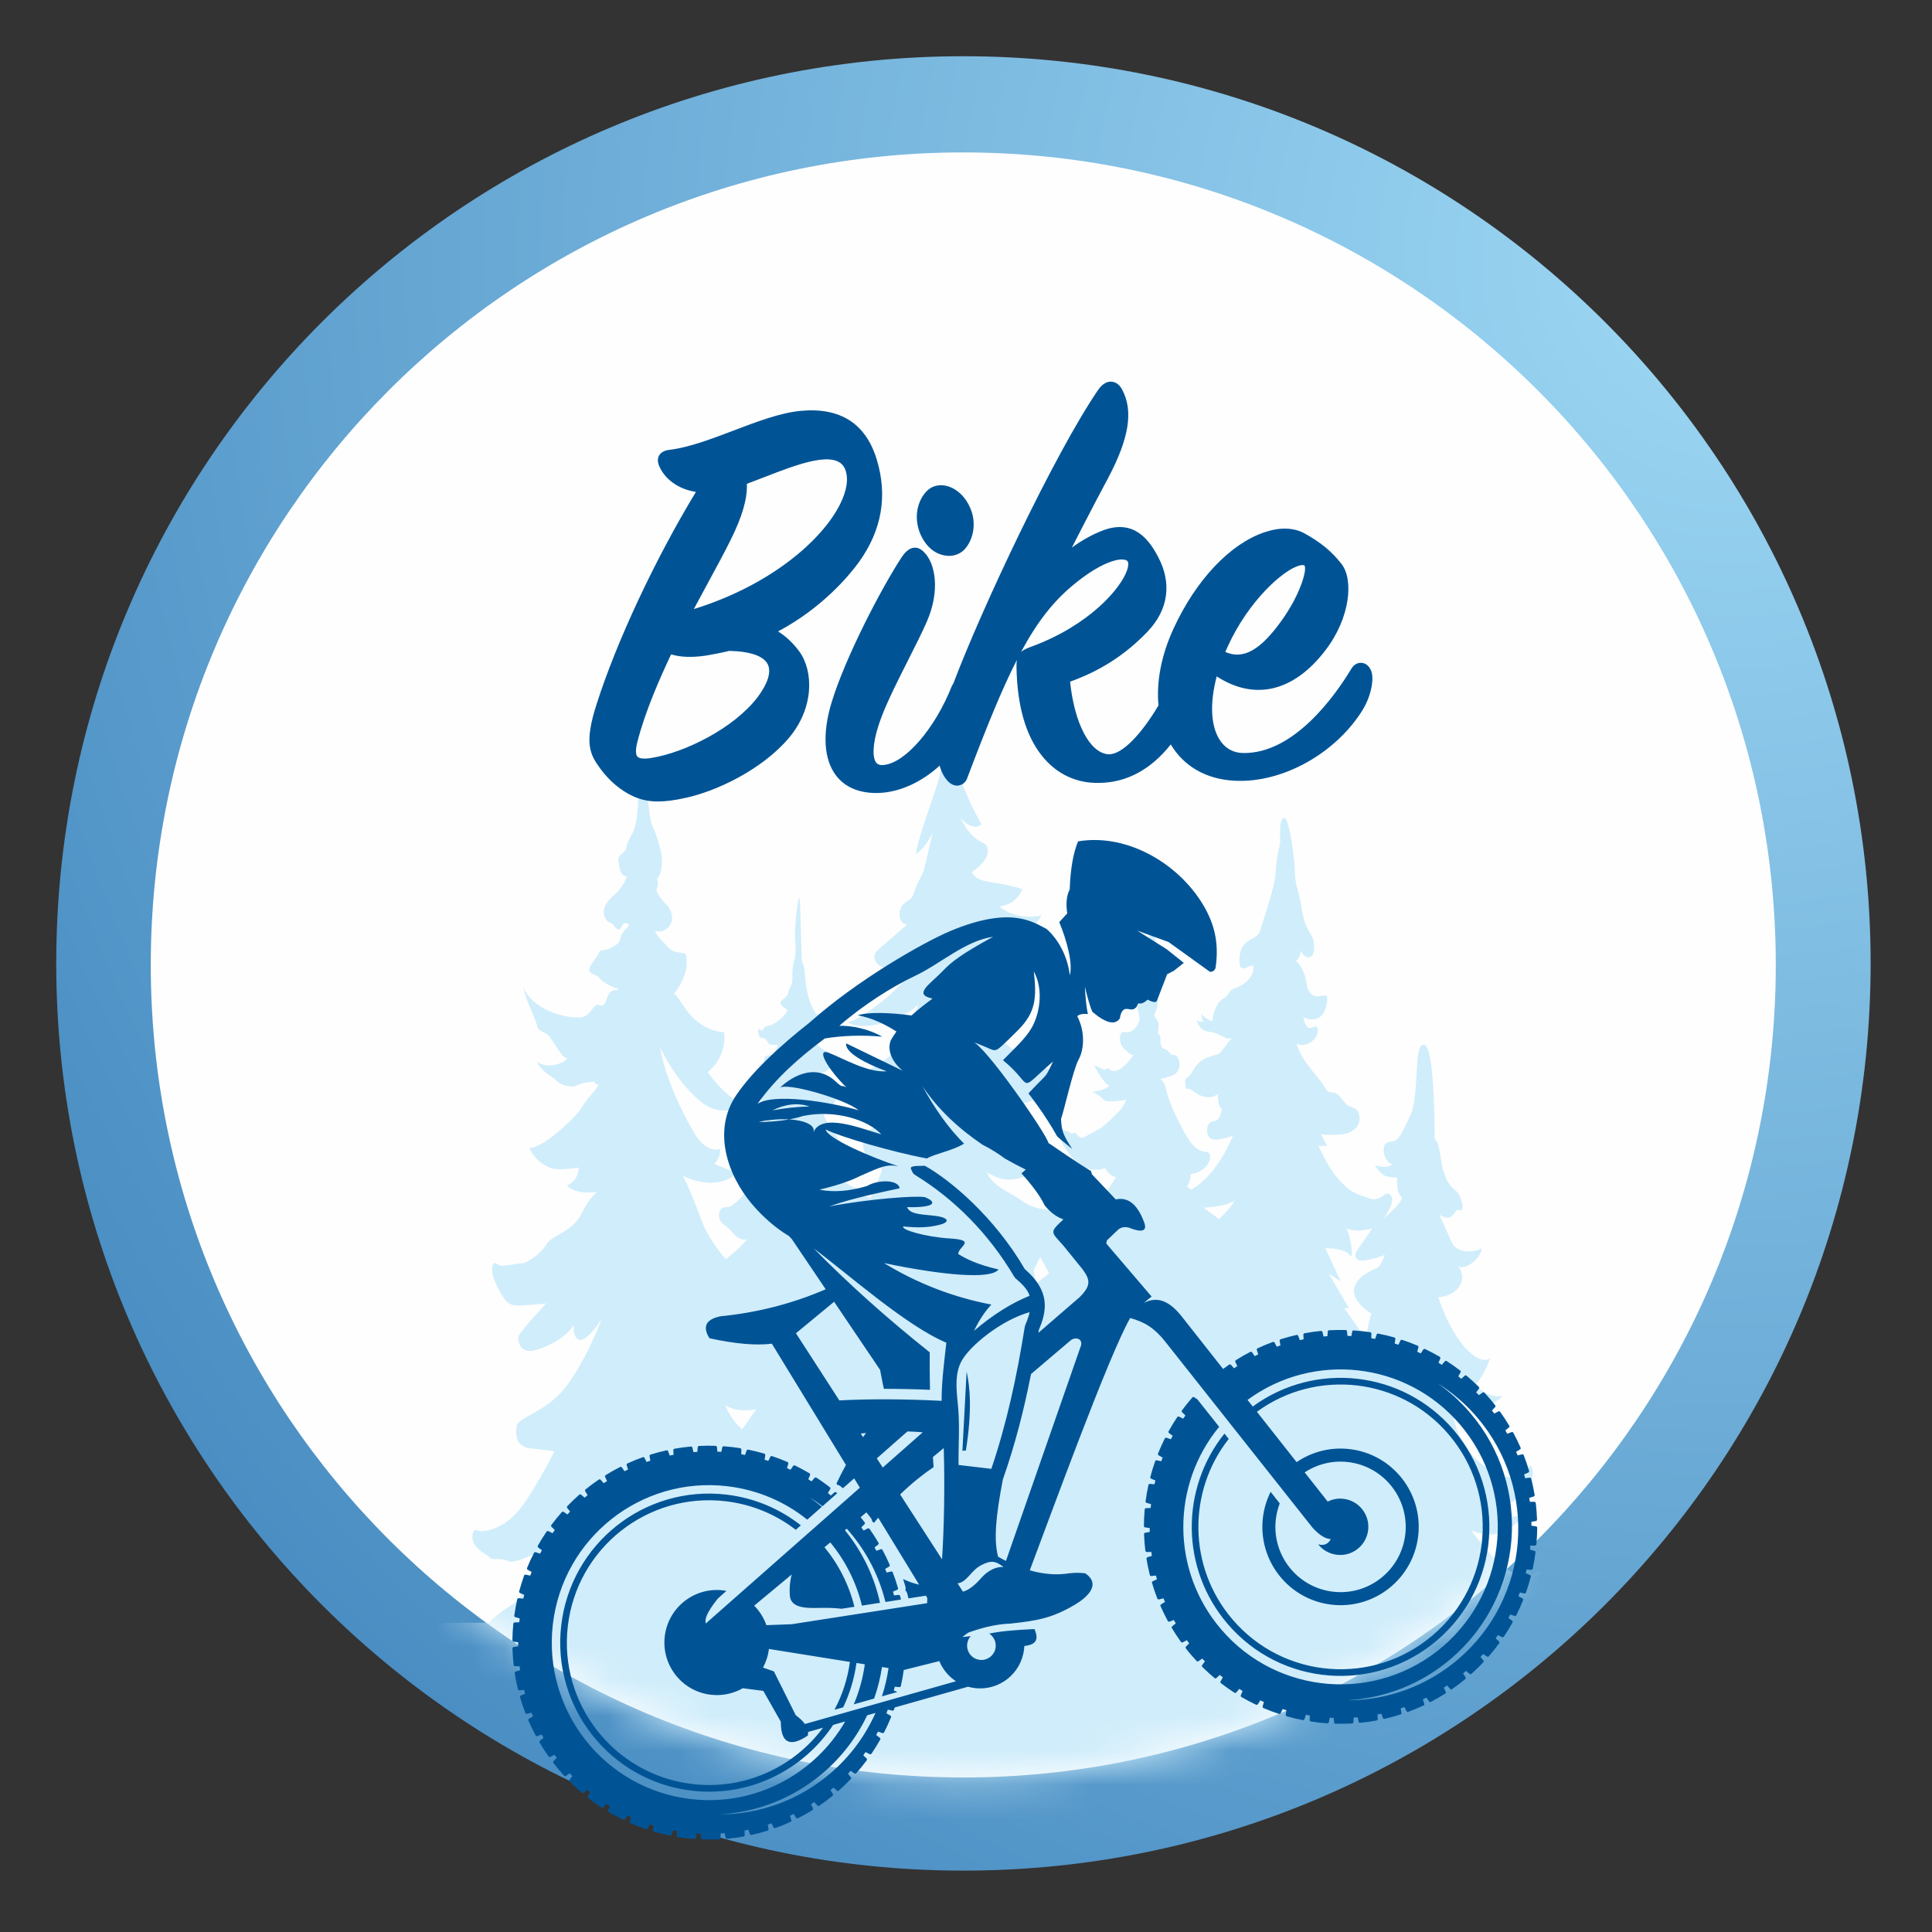 <svg xmlns="http://www.w3.org/2000/svg" xmlns:xlink="http://www.w3.org/1999/xlink" width="56" height="56" viewBox="0 0 56 56">
    <rect x="0" y="0" width="56" height="56" fill="#333333" stroke="none"/>
    <defs>
        <radialGradient id="4e6upcts5a" cx="91.666%" cy="10.902%" r="128.266%" fx="91.666%" fy="10.902%" gradientTransform="matrix(.783 -.622 .622 .783 .131 .594)">
            <stop offset="0%" stop-color="#9ED8F4"/>
            <stop offset="100%" stop-color="#397FB9"/>
        </radialGradient>
        <path id="pp1g2fjokb" d="M.23 23.738c0 13.007 10.544 23.552 23.551 23.552 13.007 0 23.552-10.545 23.552-23.552S36.788.187 23.78.187.231 10.731.231 23.738z"/>
    </defs>
    <g fill="none" fill-rule="evenodd">
        <g>
            <g>
                <g>
                    <g>
                        <path fill="url(#4e6upcts5a)" fill-rule="nonzero" d="M27.925 54.221c14.523 0 26.296-11.773 26.296-26.296 0-14.522-11.773-26.295-26.296-26.295C13.403 1.63 1.63 13.403 1.63 27.925c0 14.523 11.773 26.296 26.295 26.296" transform="translate(-80 -240) translate(0 200) translate(56 32) translate(24 8)"/>
                        <path fill="#FEFEFE" d="M27.92 51.521c13.008 0 23.552-10.544 23.552-23.551 0-13.007-10.544-23.552-23.552-23.552C14.913 4.418 4.37 14.963 4.37 27.97S14.913 51.52 27.92 51.52" transform="translate(-80 -240) translate(0 200) translate(56 32) translate(24 8)"/>
                        <g transform="translate(-80 -240) translate(0 200) translate(56 32) translate(24 8) translate(4.14 4.231)">
                            <mask id="2hru61uc5c" fill="#fff">
                                <use xlink:href="#pp1g2fjokb"/>
                            </mask>
                            <path fill="#D0EDFB" d="M23.423 16.443c.136 0 .034.493.13.695.098.202-.004.387.044.783.049.396.19.642.32.958.132.317.389.783.389.783s-.209.246-.611-.185c.465.896.771.59.795.932.025.343-.453.63-.453.63s.029.223.48.29c.452.065.655.118.975.21-.196.488-.67.501-.67.501s.437.423 1.231.264c-.386.634-.786.805-1.485.502.196.62-.378.646-.378.646s.233.237.858.396c.626.158.656-.462.656.264 0 .725-.764 1.16-1.383 1.108.757 1.23 2.176 1.616 2.176 1.616s-.542.916-.95.896c.076.449.451.818.451.818s-.404.462-1.226-.165c.407.363.804.488.975 1.042.244-.026.557.06.557.06s-.317.363-.579.363c-.262 0-.618.303-1.255-.1.13.39.677.58 1.004.819.328.237.645.27.914.263.269-.006.906-.587.924-.528.018.06-.043.205-.174.607.404-.079.637-.323 1.074-1.03-.172.017-.325-.26-.325-.26s-.203.119-.548.004c-.345-.114-.781-.73-.861-1.2.111.119.334.097.395.171.06.075.085-.004.148.014.063.017.114.21.294.105s.371-.184.495-.282c.124-.096.279-.241.451-.413.172-.171.249-.373.249-.373s-.592.102-.663-.004c-.07-.105-.324-.23-.324-.23s.352-.02.492-.175c-.204-.1-.444-.597-.444-.597s.178.083.278.122c.1.04.068-.096.2.016.133.112.406-.046.668-.438-.09.026-.162-.08-.276-.175-.115-.096-.151-.323-.095-.432.056-.109.127-.01.268-.056.14-.046.276-.25.276-.382s-.043-.152-.052-.278c-.01-.125.076-.263.063-.362-.012-.1.007-.303.062-.485.055-.181.177-.716.182-.966.005-.251.042-.498.136-.475.095.023.068.728.064.903-.003.175.057.254.051.456-.005.2.01.257.027.422.017.165-.038.158-.012.316.025.158-.088.303-.09.357-.002.052.004.065.086.17.082.106-.004.37.016.367.02-.004.077.072.075.204-.002.132.03.231.113.244.083.013.17.178.234.178.066 0 .113-.013.175.126.062.138.03.369-.138.448-.168.08-.386.125-.386.125s.106.067.153.258.113.5.542 1.292c.43.792.703.429.74.66.036.23-.197.494-.558.547.004.185-.102.363-.102.363l.113.086c.783-.429 1.211-1.563 1.211-1.563s-.318.114-.49.114-.252-.097-.257-.26c-.005-.162.08-.268.182-.276.101-.01.186-.045.247-.343-.126-.084-.119-.458-.119-.458s-.085.123-.31.106c-.226-.018-.39-.172-.466-.224-.017-.012-.034-.015-.051-.016l-.05.001c-.037-.003-.065-.027-.067-.166-.002-.25.058-.048.233-.382.175-.334.527-.413.675-.44.148-.026.257-.32.451-.48-.248.05-.347-.162-.66-.188-.313-.026-.37-.352-.37-.352s.03.084.198.053c-.049-.092-.068-.224-.068-.224s.114.153.33.215c.005-.167.102-.545.32-.66.218-.114.083-.21.36-.307.276-.097.509-.326.509-.58 0-.255-.437.342-.408-.273.03-.616.52-.501.602-.8.083-.3.447-1.32.456-1.742.01-.422.122-.712.126-.844.005-.131-.048-.66.112-.686.16-.026.315 1.275.315 1.6 0 .326.117.52.19.994.073.475.174.634.276.792.102.158.151.572-.024.642-.174.07-.272-.19-.272-.19s-.005.225-.148.304c.143.088.291.418.316.673.024.255.208.382.357.356.147-.026.22-.049.24.026.019.075-.032.48-.248.598-.216.119-.444-.017-.444-.017s.041.285.168.307c.126.022.235-.15.252.07.017.22-.306.533-.619.392.153.523.702 1.029.816 1.253.113.224.213.101.366.207.153.105.2.288.345.347.146.06.252.053.295.29.044.238-.127.442-.396.508-.27.066-.715.02-.715.02l.178.337-.253-.007s.26.593.53.907c.269.313.411.434.717.54.306.105.343.129.504.073.16-.056.244-.24.361-.053.119.188-.217.627-.217.627s.505-.386.527-.604c-.185-.128-.138-.573-.138-.573s-.24.016-.382-.063c-.142-.08-.264-.287-.264-.287s.358.112.495-.026c-.259-.093-.35-.633-.073-.653.277-.02.316-.165.6-.759.284-.593.08-2.117.404-2.057.28.05.303 2.057.304 2.603v.136s.107-.01.177.54c.07.55.255.81.388.91.133.102.17.194.226.374.056.181-.003.277-.087.23-.085-.049-.093.091-.221.188-.13.097-.343-.053-.343-.053l.365.818c.106.238.534.326.853.158.035.15-.334.616-.664.537.262.334.024.827-.587.88.538 1.582 1.279 1.978 1.5 1.76-.116.41-.408.765-.408.765s.26.396.765.337c-.204.25-.786.48-1.248.092-.015.25-.19.343-.19.343s.044 1.108 1.121 1.728c1.078.62 1.114-.515 1.194 0 .08.514-.903 1.134-.903 1.134s.16.356.663.106c-.233.303-.626.844-1.534.496 1.67 2.322 1.961.74 2 1.32.025.382-.472.986-.813 1.353l5.066-.001v8.29H5.009v-8.29h5.012c.278-.287.701-.53.824-.623.167-.127.21-.65.578-1.055-.087-.159-.026-.349-.026-.349s-.622.341-.806.238c-.183-.103-.468-.016-.53-.095-.06-.08-.196-.111-.389-.31-.192-.198-.131-.555.026-.483.158.071.666-.016 1.108-.476.442-.46 1.125-1.816 1.125-1.816s-.294-.04-.705-.088c-.412-.047-.433-.404-.39-.642.044-.238.648-.357 1.195-.88.547-.524 1.127-1.807 1.265-2.23-.269.459-.528.62-.617.614-.088-.007-.21-.096-.187-.44-.226.398-.91.713-1.231.755-.321.041-.4-.286-.377-.41.022-.126.807-.965.807-.965s-.571.06-.817.06-.365-.072-.618-.583c-.252-.512-.085-.731.014-.619.098.113.544-.018.702-.018.158 0 .591-.297.732-.559.142-.262.756-.35 1.015-.886.26-.535.463-.63.463-.63s-.614.113-.887-.185c.348-.148.338-.518.338-.518s-.446.078-.715.036c-.27-.041-.62-.333-.713-.613.322.066 1.346-.862 1.514-1.16.167-.297.456-.53.492-.678-.088.036-.128-.071-.128-.071s-.328.006-.496.101c-.167.095-.508-.018-.6-.137-.092-.119-.434-.226-.562-.559.272.25.808.06.887-.095-.112.06-.358-.38-.496-.583-.138-.202-.345-.143-.394-.369-.05-.226-.26-.565-.407-1.118.315.761 1.439.953 1.717.886.278-.067.317-.404.501-.349.184.056.17-.111.265-.305.094-.194.28-.111.28-.131 0-.02 0-.052-.061-.056-.062-.004-.42-.186-.48-.293-.059-.107-.306-.103-.3-.238.007-.135.252-.384.283-.492.03-.107.19-.06.302-.123.111-.063.289-.107.317-.293.029-.186.248-.345.246-.389-.003-.043-.055-.055-.128-.055-.072 0-.074.198-.173.182-.098-.016-.109-.147-.238-.194-.13-.048-.195-.21-.186-.333.008-.123.103-.318.324-.492.22-.175.35-.516.35-.516s-.107-.004-.153-.083c-.046-.08-.097-.266-.094-.416.002-.151.21-.195.223-.325.013-.131.11-.282.195-.457.085-.174.131-.484.144-.757.013-.273.033-.575.101-.79.067-.213.004-.606.067-.614.064-.008.108 1.654.243 1.947.137.294.27.762.287.956.018.194-.035.52-.142.607.033.087.03.19-.02.333.132.36.405.4.451.741.046.342-.295.512-.49.433.094.214.136.198.355.452.218.254.511.135.541.248.138.57-.348 1.124-.348 1.124.02.005.086.047.316.405.275.428.741.702 1.135.707.099.738-.47 1.16-.47 1.16s.381.578.976.94c-.328.301-.847.16-1.09-.017-.243-.18-.775-.649-1.27-1.642.154.868.61 1.838.991 2.48.38.643.748.46.748.46s.031.242-.16.432c.075.064.583.207.583.284 0 .078-.15.169-.39.232-.24.063-.613.071-1.112-.166.127.221.342.753.56 1.332.22.579.688 1.087.688 1.087s.47-.361.602-.571c-.293.051-.434-.298-.642-.417-.207-.12-.177-.38-.107-.46.07-.08.201-.052.263-.071.061-.02.54-.393.582-.698-.236-.147-.044-.544-.044-.544s-.352-.02-.501-.225c-.149-.207-.04-.385.033-.397.072-.012.225.02.304-.096.079-.114.365-.083.503-.269.138-.187.37-.456.37-.456l-.007.007-.022.02c-.03.024-.082.055-.16.067l-.086.005c-.19-.008-.239-.187-.224-.262.016-.075.23-.11.23-.11s-.006-.132-.212-.239c-.206-.107-.241-.25-.195-.349.046-.099.302-.083.475-.11.173-.029.4-.401.4-.401s-.109.075-.24.067c-.132-.008-.234-.182-.212-.301.021-.12.16-.087.24-.127.081-.04.167-.286.167-.286s-.11.024-.215.004-.11-.206-.24-.194c-.132.012-.128-.226-.117-.258.011-.032.029.032.097.04.017.002.025-.005.032-.015l.022-.044c.02-.033.058-.072.167-.088.217-.032.558-.4.514-.448-.044-.048-.188-.103-.193-.194-.004-.092.21-.179.228-.306.017-.127.118-.222.116-.392-.002-.17-.002-.353.059-.563.061-.21.026-.44.018-.698-.01-.258.08-1.091.122-1.095.008 0 .015.059.02.157l.012.243c.019.515.03 1.358.051 1.456.125.234.04.555.204 1.078.164.524.4.591.398.707-.002.115-.28.19-.46.073.247.797.736.708.779.88.042.173-.18.59-.542.464.292.524.528.375.604.59.075.213-.187.582-.417.457.098.38.273.547.45.833.177.286.492.28.538.5.046.22-.21.5-.499.488.138.38.4.434.522.494.03.014.066.042.103.075l.114.102c.076.066.148.117.19.084.064-.049.14-.252.217-.472l.077-.22s.146-.29-.175-.356c-.32-.065-.393-.488-.298-.752.094-.263.444-.118.611-.593-1.128-.013-1.106-.897-1.026-1.082.08-.184.327-.052.691-.303.364-.25.823-.37 1.291-1.829-.342.44-1.643.848-2.045.532.495-.101 1.718-1.174 1.764-1.407.046-.233.128-.413.128-.413s-.13.14-.376.246c-.245.105-.45.004-.584-.062-.134-.066-.236-.281-.088-.43.148-.15.59-.506.869-.766-.18-.022-.22-.189-.216-.303.005-.114.027-.225.16-.33.133-.105.202-.08.277-.343.075-.264.206-.374.279-.65.072-.277.245-1.051.245-1.051s-.184.448-.49.633c.184-.941.733-2.12.728-2.515-.005-.396.067-.58.155-.959.087-.378 0-.607.136-.607zM16.88 36.495c.204.5.493.702.493.702l.407-.583s-.539.13-.9-.119zm18.756-5.123s-.424.15-.752 0c.113.166.245.975.087.769-.158-.207-.696-.19-.696-.19l.442.951-.341-.214.586 1h-.136l.63.896s.054-.468.154-.738c0 0-.604-.365-.494-.754.109-.388.6-.523.687-.587.087-.063.197-.364.197-.364s-.07.047-.469.143c-.398.095-.46-.096-.302-.318.158-.222.407-.594.407-.594zm-9.623.828l-.197.393.08.38.373-.297-.256-.476zm5.634-1.641c-.21.19-.906.214-.906.214l.452.332s.342-.309.454-.546z" mask="url(#2hru61uc5c)"/>
                        </g>
                        <path fill="#005496" d="M23.462 32.071c-.364.01-.723.048-1.074.114.38-.188.739-.226 1.074-.114zm-1.478.449c.893-.19 1.71-.015 1.59.306.245-.591 1.393-.11 1.971.053-.37-.408-1.336-.73-2.275-.53-.57.187-1.286.17-1.286.17zm1.922-2.419c.49-.083 1.08-.106 1.664-.052-.387-.225-.888-.327-1.242-.315.676-.591 1.52-1.131 2.199-1.45.726-.343 1.453-1.017 2.256-1.13-.914.5-1.203.724-1.446.98-.375.394-.891.69-.307.81-.209.155-.42.317-.61.49-.607-.086-1.276-.104-1.558-.004.418.071.82.275 1.122.47-.063.085-.12.173-.168.265-.101.27.026.601.347.87l-1.637-.793c-.04.266.571.589 1.176.81-.571.04-1.236-.368-1.691-.539-.37-.14-.009.49.523 1.004-.17-.093-.076.05-.308-.167-.652-.608-1.401-.042-1.625.187.165-.181 1.887.315 2.285.643-.857-.244-2.463-.5-2.93-.185.55-.764 1.205-1.336 1.95-1.894zm1.231 19.617l.24-.068c-.29.653-.726 1.253-1.305 1.749-.92.787-2.068 1.194-3.229 1.193 1.09-.057 2.154-.467 3.017-1.206.555-.476.982-1.047 1.277-1.668zm-3.021-1.382l.316.11.632 1.268c.117.087.206.173.266.257l4.38-1.239c-.216-.14-.385-.345-.484-.584l-1.03.258c-.022.156-.05.31-.084.463-.005.02-.023.034-.045.033l-.132-.012-.027.11.104.043-.45.127c.088-.267.152-.542.193-.82l-.19-.03c-.047.31-.123.616-.228.914l-.59.167c.154-.363.263-.752.32-1.16l-.242-.039c-.063.458-.196.89-.385 1.286l-.253.07c.225-.42.38-.887.448-1.386l-2.347-.376c-.024.195-.084.377-.172.54zm16.927.948c1.09-.057 2.154-.468 3.016-1.206 2.117-1.814 2.366-5.003.556-7.123-.283-.33-.602-.619-.95-.863.428.267.817.6 1.152.993 1.781 2.085 1.536 5.222-.546 7.005-.919.787-2.068 1.194-3.228 1.194zm-9.158-9.457l1.156-.982c.12-.093.336-.058.296.145l-2.179 6.254c-.079-.04-.16-.083-.241-.13l.011-.002c-.128-.488-.062-1.174.14-2.228.357-1.014.614-2.028.817-3.057zm1.413-2.232l-1.2 1.038.013-.084c.24-.564.332-1.126-.407-1.764-.884-1.517-2.16-2.583-2.896-2.994-.259.008-.487-.012-.383.131l.036.082.067.056c1.13.695 2.121 1.682 2.874 2.952l.024.033.031.027c.14.12.33.295.386.487-.532.215-1.069.554-1.61 1.015.146-.304.313-.558.502-.76-1.107-.212-2.144-.613-3.113-1.203 1.714.357 3.107.48 3.32.185-.627-.144-.953-.314-1.168-.449.005-.22.552-.4-.238-.449-.717-.043-1.441-.26-1.35-.349.37.037.708.046 1.075-.055.294-.081.229-.217-.224-.26-.423-.04-.666-.055-.746-.244.839.019.875-.15.515-.29-.254-.05-1.631.052-2.77.269.64-.23 1.54-.42 2.04-.525-.03-.251-.612-.263-.947-.066-.51.152-.97.187-1.378.105.505-.12.898-.252 1.179-.396.576-.251.771-.358 1.12-.278-.834-.275-2.088-.823-2.117-1.071.407.21 1.95.659 2.933.841.224-.136.752-.225 1.078-.43-.462-.459-.849-1.014-1.208-1.668.453.677 1.052 1.23 1.736 1.695.25.125.483.276.66.409.195.11.396.216.6.317-.044.036-.087.074-.125.11.26.28.55.656.673.927.194.233.354.334.543.407-.412.384-.361.354-.01.748l.557.686c.218.298.278.465-.072.815zm-6.374 5.527l-.166-.27-.326.286-.052-.045c-.034-.029-.073-.047-.114-.056-.006-.013-.012-.026-.02-.038.087-.184.179-.363.274-.537l-2.147-3.514c-.465.057-1.068.004-1.809-.158-.209-.335-.105-.547.313-.636 1.074-.106 2.092-.367 3.056-.784l-.98-1.452-.084-.09c-.386-.232-.758-.554-1.076-.931-.725-.861-1.136-2.138-.458-3.145.457-.678 1.249-1.42 2.139-2.119 1.371-1.225 3.295-2.322 4.084-2.652 1.788-.746 2.422-.225 2.777-.055.391.346.623.87.672 1.344.099-.328-.085-1.016-.304-1.542l.232-.253c-.044-.287-.02-.518.071-.694.022-.602.104-1.067.243-1.394 1.471-.246 3.008.705 3.691 1.957.303.555.386 1.088.292 1.719-.034.076-.089.111-.163.104l-1.201-.864-.902-.327.857.542.491.392-.292.23-.192.099-.288.748c-.017.082-.11.077-.279-.013-.093.093-.184.13-.272.108-.032.108-.093.167-.181.18l-.158-.02c-.102.003-.167.096-.193.279-.142.202-.408.137-.798-.195-.06-.136-.131-.378-.215-.726.017.338.046.602.087.792-.155-.013-.257.009-.307.064.25.488.18 1.002.041 1.25-.157.276-.43 1.513-.512 1.723.012.354.072.487.325.875-.203-.162-.366-.298-.438-.367-.372-.668-.832-1.244-.832-1.244.633-.675.446-.386.715-.926-1.085.939-.513.728-1.453-.036.45-.46.73-.702.895-1.063.2-.439.251-1.052 0-1.507.081.752.066 1.176-.463 1.703-.465.465-.576.559-.637.57-.117.023-.1-.021-.673-.236.335.07 2.152 2.684 2.194 2.93.207.138.756.524 1.234.816.01.028.02.06.027.092l.692.73c.35-.076.62.134.81.63.111.265-.005.338-.345.22-.146-.067-.274-.062-.382.014l-.338.321-.02.093 1.315 1.538c-.08.061-.155.123-.223.182.308-.155.66-.148 1.081.376l1.214 1.54c.057-.043.114-.085.172-.125.018-.012.041-.01.056.006l.088.099.095-.063-.056-.12c-.008-.02-.001-.042.017-.053.134-.086.272-.165.414-.238.019-.01.042-.004.054.013l.076.109c.033-.017.067-.034.102-.05l-.04-.127c-.006-.02.003-.041.022-.05.144-.068.292-.129.441-.184.02-.007.042.001.052.02l.061.117.108-.037-.023-.13c-.005-.021.008-.041.028-.048.152-.048.306-.09.46-.125.021-.005.042.006.05.026l.046.124.11-.023-.006-.132c-.001-.022.013-.04.034-.044.157-.029.315-.052.473-.067.021-.002.04.011.046.032l.03.129.113-.01.01-.131c0-.021.018-.038.039-.04.159-.008.318-.01.478-.007.02.001.038.017.04.038l.015.132c.037 0 .075.003.112.005l.026-.13c.005-.02.024-.035.044-.033.16.01.318.028.476.052.02.003.036.02.035.042l-.003.133.112.019.043-.126c.006-.02.026-.032.047-.027.157.03.312.067.465.11.02.006.033.026.03.047l-.019.131.109.033.057-.12c.01-.018.03-.027.051-.02.151.049.3.105.447.168.02.008.03.03.024.05l-.035.127c.034.015.069.03.103.047l.073-.111c.01-.018.034-.024.053-.015.143.068.284.142.422.223.018.011.026.033.018.053l-.052.122.097.06.086-.102c.013-.016.037-.02.054-.008.134.086.265.178.391.275.017.013.021.036.01.055l-.065.114c.03.024.06.047.088.071l.098-.09c.016-.013.039-.014.055 0 .123.102.24.21.353.322.016.015.017.038.005.055l-.08.105.079.082.107-.076c.017-.013.04-.01.055.005.054.058.107.118.16.179.051.06.102.122.15.185.014.017.013.04-.003.055l-.092.095.069.09.116-.062c.019-.01.042-.005.054.012.093.13.18.263.263.4.01.018.007.041-.01.054l-.103.083.056.098.124-.047c.02-.008.042 0 .052.019.076.14.146.284.21.43.009.019.002.041-.016.052l-.113.069.044.105.128-.032c.02-.005.041.006.048.026.059.149.11.3.155.453.007.02-.003.041-.023.05l-.12.054.03.11.131-.016c.021-.002.04.012.046.032.038.155.07.31.097.468.003.021-.01.041-.03.047l-.126.039.016.112.132.002c.02 0 .039.016.041.037.019.158.031.317.037.477.001.021-.014.04-.034.043l-.131.022.002.114.13.018c.022.002.038.02.038.041-.001.16-.01.32-.024.478-.001.022-.018.038-.04.039l-.131.006-.012.112.127.035c.02.005.034.025.03.045-.02.159-.047.316-.08.472-.005.02-.024.035-.045.033l-.132-.01-.026.11.122.05c.02.008.03.028.025.05-.04.153-.087.306-.14.457-.007.02-.027.031-.048.027l-.13-.027c-.012.035-.025.07-.04.106l.116.065c.018.01.026.033.018.052-.06.148-.124.294-.196.436-.01.02-.03.028-.05.021l-.126-.043-.053.1.106.08c.017.012.022.035.012.054-.077.14-.16.275-.25.408-.011.017-.034.023-.053.014l-.119-.059c-.02.032-.043.063-.065.093l.096.092c.015.015.017.038.004.055-.094.129-.194.253-.298.374-.014.015-.038.019-.055.007l-.11-.073-.077.084.083.103c.014.016.013.04-.002.055-.11.116-.225.227-.344.333-.015.014-.038.014-.055 0l-.1-.086-.043.037-.043.037.07.112c.01.018.007.041-.01.055-.123.1-.25.197-.38.288-.019.012-.042.01-.056-.006l-.088-.099-.095.062.055.121c.009.02.002.042-.016.053-.135.085-.273.165-.415.238-.018.01-.041.004-.053-.013l-.076-.109-.102.05.04.126c.006.021-.003.042-.022.051-.145.068-.292.13-.442.184-.02.007-.042-.001-.051-.02l-.062-.118-.107.037.023.13c.004.022-.008.042-.029.048-.151.049-.305.09-.46.126-.02.005-.042-.006-.049-.026l-.046-.124-.111.023.007.133c0 .02-.014.04-.035.043-.156.029-.314.051-.473.067-.021.002-.04-.012-.045-.032l-.03-.129-.113.01-.01.13c-.001.022-.018.039-.04.04-.158.008-.318.012-.477.008-.021-.001-.038-.017-.04-.038l-.015-.132c-.037 0-.075-.003-.112-.005l-.027.13c-.004.02-.023.035-.044.033-.16-.01-.318-.028-.475-.052-.02-.003-.036-.02-.036-.042l.003-.133c-.037-.006-.075-.012-.111-.02l-.043.127c-.006.02-.027.031-.047.027-.157-.03-.312-.067-.466-.11-.02-.007-.032-.026-.03-.047l.02-.131-.11-.033-.056.12c-.01.018-.031.027-.051.02-.152-.049-.3-.106-.448-.168-.019-.008-.03-.03-.024-.05l.036-.127-.104-.047-.072.111c-.011.018-.034.024-.053.015-.144-.068-.285-.143-.422-.223-.019-.011-.026-.033-.018-.053l.051-.122-.097-.06-.085.102c-.014.016-.037.02-.055.008-.134-.086-.264-.178-.39-.275-.018-.013-.022-.036-.011-.054l.066-.115-.089-.071-.097.089c-.016.014-.04.015-.056.001-.122-.102-.24-.21-.353-.322-.015-.015-.017-.038-.004-.055l.08-.106-.079-.081-.108.076c-.017.013-.04.01-.054-.005-.055-.059-.108-.118-.16-.179-.052-.06-.102-.122-.151-.185-.013-.017-.012-.04.003-.055l.092-.095-.068-.09-.116.062c-.02.01-.042.005-.054-.012-.093-.13-.181-.263-.263-.4-.011-.018-.007-.041.01-.054l.103-.083c-.02-.032-.038-.065-.057-.098l-.123.047c-.02.007-.042 0-.052-.02-.076-.14-.146-.282-.21-.429-.01-.02-.002-.041.016-.052l.113-.07-.044-.104-.128.031c-.02.005-.041-.005-.05-.025-.057-.149-.11-.3-.154-.453-.006-.02.003-.041.023-.05l.12-.054-.03-.11-.13.015c-.021.003-.04-.01-.046-.031-.039-.155-.071-.311-.097-.469-.003-.02.009-.04.03-.046l.126-.04-.016-.112h-.132c-.021-.001-.039-.017-.041-.038-.02-.158-.032-.318-.038-.477 0-.021.014-.04.035-.043l.13-.022-.001-.114-.131-.018c-.022-.003-.037-.02-.037-.042 0-.16.01-.319.023-.478.002-.02.019-.037.04-.038l.132-.006.012-.112-.128-.035c-.02-.005-.033-.025-.03-.046.02-.158.048-.315.082-.471.004-.02.023-.035.044-.033l.131.01.027-.11-.122-.05c-.02-.008-.03-.029-.025-.05.04-.154.087-.307.14-.457.006-.02.027-.031.047-.027l.13.027.04-.106-.115-.065c-.02-.01-.026-.033-.019-.052.06-.148.125-.294.196-.437.01-.019.031-.028.052-.02l.124.043.053-.1-.106-.08c-.016-.012-.021-.035-.011-.054.077-.14.16-.276.249-.408.012-.017.035-.023.054-.014l.118.058.065-.092-.095-.093c-.015-.014-.017-.037-.005-.054.095-.13.195-.254.3-.374.013-.016.036-.019.054-.007l.094.062.63.795c-1.383 1.678-1.405 4.157.055 5.867 1.636 1.916 4.513 2.14 6.426.503 1.913-1.639 2.138-4.52.501-6.436-1.56-1.83-4.254-2.116-6.159-.714l.151.192c1.803-1.322 4.347-1.048 5.823.68 1.548 1.814 1.336 4.54-.475 6.092-1.81 1.55-4.533 1.337-6.081-.476-1.37-1.605-1.361-3.925-.087-5.512l.02.024.103.131c-1.19 1.516-1.19 3.71.11 5.232 1.48 1.732 4.08 1.935 5.81.454 1.73-1.482 1.933-4.087.453-5.819-1.408-1.65-3.835-1.912-5.556-.654l1.151 1.46c.435-.297.975-.444 1.538-.378 1.243.146 2.132 1.274 1.986 2.52-.146 1.244-1.272 2.135-2.514 1.989-1.244-.147-2.133-1.275-1.987-2.52.031-.268.11-.52.224-.75l.264.335c-.055.144-.094.299-.113.46-.121 1.037.62 1.977 1.656 2.099 1.036.122 1.974-.62 2.096-1.658.121-1.037-.62-1.977-1.656-2.099-.46-.054-.9.062-1.26.299l.667.846c.137-.068.295-.1.458-.08.447.052.767.459.715.906-.053.448-.458.769-.905.716-.223-.026-.415-.14-.544-.304.177.056.301-.022.365-.151-.136-.003-.314-.094-.529-.331l-4.272-5.396c-.293-.371-.579-.564-1.013-.68-.618 1.072-2.334 5.789-2.91 7.313.442.126.822.137 1.133.087.209-.025.365-.015.475 0 .483.33.031.714-.304.911-.648.382-1.067.461-1.878.547-.355.013-.722.094-1.098.222l-.108.038c-.06.04-.118.083-.172.129l.24-.027c-.055.061-.092.14-.102.228-.026.228.136.434.364.46.208.025.398-.109.45-.307v-.006l.001-.001v-.004h.001l.001-.005v-.002l.002-.004v-.005l.002-.007v-.002l.002-.01.001-.01v-.008l.001-.007.001-.008v-.059l-.001-.008v-.007l-.002-.007v-.008l-.002-.007-.001-.007-.002-.007-.001-.007-.002-.007-.002-.007-.001-.007-.002-.007-.002-.007-.003-.007-.002-.007-.003-.006-.002-.007-.003-.006-.003-.007-.003-.006-.003-.007-.003-.006-.003-.006-.004-.007-.003-.006-.003-.006-.004-.006-.004-.006-.003-.006-.005-.006-.003-.006-.005-.006-.004-.005-.004-.006-.005-.005-.004-.006-.005-.005-.005-.006-.004-.005-.005-.005-.005-.005-.005-.005-.004-.004h-.002l-.005-.006-.005-.004-.001-.001-.01-.009-.005-.004-.006-.004-.006-.005-.005-.004-.012-.008h.001c.28-.063.716-.107 1.31-.132.166.38-.045.46-.294.492-.002.031-.004.063-.008.094-.082.704-.72 1.208-1.422 1.125-.07-.008-.136-.021-.201-.04l-2.125.601-.023.065c-.007.02-.028.031-.048.027l-.13-.029-.04.107.114.065c.019.011.026.033.018.052-.06.148-.127.293-.2.436-.01.018-.03.027-.05.02l-.126-.044c-.017.033-.035.067-.054.1l.106.08c.017.013.022.035.011.054-.078.139-.162.274-.252.406-.013.017-.035.023-.054.014l-.118-.06-.066.093.095.092c.015.015.017.038.004.055-.095.128-.196.252-.302.371-.014.016-.037.02-.054.007l-.11-.074-.077.084.083.103c.013.017.012.04-.004.055-.11.115-.225.226-.345.331-.016.014-.04.014-.055 0l-.1-.087-.086.073.069.113c.01.018.007.041-.01.054-.124.1-.252.196-.384.285-.018.012-.04.01-.055-.006l-.088-.1-.095.062.054.12c.009.02.002.043-.016.054-.136.084-.275.162-.417.234-.018.01-.042.004-.054-.013l-.074-.11-.102.05.038.127c.006.02-.003.042-.022.05-.145.067-.293.126-.443.18-.02.007-.042-.001-.051-.02l-.06-.117-.108.036.022.13c.004.021-.008.041-.029.047-.152.048-.306.089-.462.123-.02.005-.041-.006-.048-.026l-.046-.124-.11.022.005.132c0 .02-.014.04-.034.043-.157.028-.315.05-.474.064-.021.002-.04-.012-.045-.032l-.029-.13c-.038.004-.076.006-.113.008l-.011.132c-.002.021-.019.038-.04.039-.159.008-.318.009-.478.003-.02 0-.038-.016-.04-.037l-.013-.132-.113-.007-.027.13c-.005.02-.023.035-.044.033-.08-.006-.16-.013-.239-.022-.079-.01-.157-.021-.236-.034-.02-.003-.036-.021-.035-.042l.003-.132-.111-.02-.044.124c-.006.02-.027.032-.047.028-.156-.032-.311-.07-.465-.115-.02-.005-.032-.026-.03-.046l.021-.13-.108-.035-.059.119c-.01.019-.03.028-.05.021-.151-.051-.3-.108-.447-.172-.019-.009-.029-.03-.023-.05l.036-.127c-.034-.016-.069-.031-.103-.048l-.073.11c-.011.018-.035.024-.053.015-.144-.07-.284-.145-.421-.227-.018-.01-.025-.033-.017-.052l.052-.122-.097-.06-.085.1c-.014.016-.037.02-.055.008-.133-.087-.263-.18-.39-.278-.016-.013-.02-.036-.01-.055l.067-.114c-.03-.023-.058-.047-.087-.072l-.099.09c-.015.014-.039.014-.055 0-.121-.103-.238-.212-.35-.325-.016-.015-.017-.038-.005-.055l.081-.105-.078-.082-.109.076c-.017.012-.04.01-.054-.006-.108-.118-.21-.24-.308-.367-.013-.017-.011-.04.004-.055l.093-.094-.068-.09-.117.061c-.018.01-.041.004-.053-.013-.093-.13-.18-.264-.26-.402-.011-.018-.007-.041.01-.054l.104-.082-.055-.099-.124.047c-.02.007-.042-.001-.052-.02-.075-.14-.145-.284-.208-.43-.008-.02 0-.043.017-.053l.114-.068c-.015-.035-.03-.07-.043-.106l-.129.031c-.02.005-.041-.006-.048-.026-.057-.149-.108-.3-.153-.453-.005-.02.005-.042.024-.05l.121-.054-.029-.11-.132.015c-.02.002-.04-.012-.045-.032-.037-.155-.07-.312-.093-.47-.004-.02.009-.04.03-.046l.126-.038-.015-.112-.133-.003c-.02 0-.038-.016-.04-.037-.018-.159-.03-.318-.034-.478 0-.02.015-.039.035-.042l.131-.021v-.114l-.132-.02c-.02-.002-.036-.02-.036-.041.003-.16.011-.32.027-.478.002-.021.02-.037.04-.038l.132-.005.006-.056.007-.056-.127-.036c-.02-.005-.034-.025-.03-.046.021-.158.05-.315.085-.47.004-.021.023-.035.044-.033l.132.012.027-.11-.122-.052c-.02-.008-.03-.029-.025-.05.042-.153.09-.306.143-.456.008-.02.028-.031.049-.027l.13.029.04-.106-.115-.066c-.018-.011-.026-.033-.017-.053.06-.148.126-.293.2-.435.009-.018.03-.027.05-.02l.125.044.054-.1-.106-.08c-.016-.012-.021-.036-.011-.054.078-.139.163-.274.253-.406.012-.017.034-.023.054-.014l.118.06c.02-.031.043-.062.066-.093l-.095-.092c-.016-.015-.017-.038-.004-.055.095-.128.196-.252.302-.371.014-.016.037-.019.054-.007l.11.074.076-.083-.082-.104c-.013-.017-.012-.04.003-.055.11-.115.226-.226.345-.33.017-.015.04-.015.056 0l.1.086.086-.073-.069-.113c-.01-.018-.007-.041.01-.054.124-.1.252-.196.384-.285.017-.012.04-.01.055.007l.087.099.096-.062-.055-.12c-.008-.02-.001-.043.017-.054.135-.084.274-.162.416-.234.02-.01.042-.004.054.014l.075.108.102-.049-.039-.127c-.006-.02.004-.042.023-.05.145-.067.293-.126.443-.18.02-.008.041.001.051.02l.06.118.108-.037-.022-.13c-.004-.021.008-.041.028-.047.153-.048.307-.089.462-.123.021-.005.041.006.049.026l.045.125.112-.023-.007-.132c0-.021.014-.04.035-.043.157-.028.315-.05.474-.064.02-.002.04.012.044.032l.03.13.113-.008.01-.132c.003-.021.019-.038.04-.039.16-.008.32-.009.478-.003.021 0 .038.016.04.038l.013.131.114.006.027-.129c.004-.02.023-.035.044-.033.08.006.159.013.238.022.079.01.158.02.237.034.02.003.036.021.035.042l-.003.133.11.02.044-.126c.007-.02.027-.031.048-.027.156.032.31.07.464.114.02.006.033.026.03.047l-.02.13.108.035.059-.119c.008-.019.03-.028.05-.02.151.05.3.107.446.171.02.008.03.03.024.05l-.037.127.103.048.074-.11c.011-.018.034-.025.053-.015.143.07.283.145.42.226.019.012.026.034.018.053l-.052.122.096.06.086-.1c.014-.016.037-.02.055-.008.133.087.263.18.389.278.017.013.021.036.01.054l-.067.115c.03.023.06.047.088.072l.098-.09c.016-.014.039-.014.055 0l.029.024-.426.376c-.121-.093-.247-.179-.376-.259.123.086.242.178.358.274l-.424.374c-.643-.517-1.435-.865-2.316-.969-2.5-.294-4.764 1.497-5.058 4-.293 2.505 1.495 4.772 3.995 5.067 1.863.22 3.594-.72 4.478-2.249l-.348.1c-.87 1.314-2.43 2.103-4.101 1.906-2.367-.279-4.06-2.425-3.781-4.795.278-2.37 2.421-4.064 4.787-3.786.818.096 1.555.416 2.158.89l-.147.13c-.571-.441-1.265-.738-2.033-.828-2.26-.266-4.308 1.353-4.574 3.617-.266 2.264 1.352 4.314 3.612 4.58 1.514.179 2.934-.49 3.785-1.632l-.434.123c.003.035 0 .07-.007.104-.521.35-.783.216-.783-.403l-.507-.892-.594-.077c-.273.155-.595.228-.93.188-.834-.098-1.43-.854-1.333-1.69.098-.835.853-1.433 1.688-1.335.034.004.068.01.1.016l-.248.22c-.327.408-.387.606-.35.724l4.466-3.936zm1.953 3.196l-.04-.066-.506.078-.028-.12c-.01-.043-.031-.082-.06-.113.01-.04.009-.084-.004-.127-.02-.067-.04-.134-.062-.2.163.077.318.13.464.162l-1.185-1.94-.122.146c-.015-.013-.032-.024-.049-.032-.007-.042-.024-.082-.05-.116-.04-.052-.08-.103-.122-.153l-.168.14.116.146c.013.017.012.04-.003.056l-.093.094.068.09.117-.06c.018-.01.041-.005.053.012.093.13.179.264.26.402.01.018.007.041-.01.054l-.104.082.055.099.124-.047c.02-.007.042.001.051.02.076.14.145.284.208.43.009.02.002.042-.016.053l-.114.068c.014.035.029.07.042.106l.13-.031c.02-.005.04.006.048.026.057.149.108.3.152.454.006.02-.004.041-.023.05l-.122.053.03.11.131-.014c.021-.003.04.01.045.031l.025.103-.45.07c-.179-.73-.526-1.43-1.048-2.04l-.072-.084-.054.045c.515.632.852 1.354 1.017 2.103l-.525.082c-.164-.679-.481-1.304-.917-1.832l-.168.14c.41.498.71 1.086.868 1.725l-.026.004-.19.03-.156.024c-.169-.02-.345-.028-.525-.026-.36.003-.91.054-.971-.318-.022-.216-.006-.432.049-.649l-1.086.903c.157.16.278.352.353.565l.734-.027 3.926-.61c0-.05 0-.1.003-.151zm.879-.424l.155.24c.16-.041.336-.172.528-.392.215-.247.473-.34.65-.32-.244-.19-.37-.192-.63-.064-.323.16-.423.502-.703.536zm-1.666-2.577l1.215 1.88c.058-.878.084-2.088.05-3.224l-.314.261.02.291c-.28.188-.61.445-.97.792zm-1.76-2.725c.885-.047 1.873-.043 2.963.012-.003-.528.07-1.088.137-1.685-1.182-.498-2.885-2.023-3.842-2.73 1.01 1.027 2.13 2.03 3.36 3.008-.002.357 0 .72.008 1.088-.465-.02-.91-.029-1.337-.029-.034-.155-.07-.338-.109-.549l-1.333-1.975-1.106.913 1.258 1.947zm.771.945l-.152.015.068.105.084-.12zm1.645-.021c-.14-.013-.287-.021-.444-.025l-.887.781.172.266 1.159-1.022zm1.012-.886l-.001.002c.008.087.016.173.022.257.038.527-.002 1.046.005 1.574l.95.112c.453-1.334.743-2.701.965-4.091.005-.036.014-.066.028-.099.055-.129.095-.244.117-.351-.814.226-1.734.97-1.976 1.422-.189.351-.15.774-.112 1.174h.002zm.138 1.423c.027-.01.1-.006.1-.006.189-1.193.115-1.867.022-2.29l-.122 2.296zM23.208 11.909c1.146-.108 1.888.366 2.204 1.408.322 1.05.149 2.051-.515 2.975-.284.39-1.057 1.325-2.344 2.01.233.146.44.341.616.582.41.562.44 1.636-.314 2.52-.778.91-2.092 1.532-2.983 1.723-.314.07-.573.104-.801.104-.271 0-.497-.05-.717-.15-.353-.16-.69-.443-.949-.795-.308-.42-.478-.733-.117-1.861.58-1.825 1.702-4.219 2.884-6.167-.556-.085-.9-.404-1.043-.702-.025-.05-.104-.208-.027-.35.076-.14.252-.161.31-.168.56-.068 1.216-.317 1.85-.558.665-.253 1.353-.515 1.946-.571zm8.964-.846h.045c.07.005.205.038.304.22.337.619.212 1.414-.404 2.578-.205.379-.483.912-.766 1.461l-.282.55c.287-.21.587-.377.895-.496.902-.343 1.349.274 1.606.769.405.764.295 1.534-.312 2.168-.64.665-1.354 1.127-2.241 1.446.125 1.208.572 2.066 1.107 2.104.405.024.981-.616 1.455-1.417-.064-.681.08-1.453.437-2.227.651-1.412 1.639-2.457 2.64-2.793.44-.148.836-.137 1.148.03.475.262.796.526 1.075.883.361.449.265 1.563-.458 2.506-.917 1.206-2.056 1.475-3.154.76-.212.805-.172 1.484.116 1.884.158.218.375.332.648.338 1.491.024 2.688-1.696 3.133-2.435.069-.118.176-.186.291-.18.115.003.214.076.274.199.113.207.038.747-.259 1.21-.728 1.14-2.08 1.948-3.367 2.01l-.163.003c-.837 0-1.522-.334-1.94-.953-.023-.033-.043-.069-.064-.103-.575.723-1.264 1.098-2.055 1.115-.678.02-1.258-.257-1.68-.786-.467-.583-.715-1.44-.737-2.549-.003-.09 0-.165.01-.228-.439.857-.883 1.956-1.435 3.414-.038.115-.123.197-.233.22-.02.005-.041.008-.062.008-.095 0-.19-.046-.27-.13-.112-.119-.189-.27-.237-.45-.514.47-1.148.77-1.759.792l-.08.002c-.508 0-.908-.173-1.161-.502-.36-.467-.406-1.222-.132-2.126.395-1.3 1.452-3.33 2.035-4.214.083-.12.198-.256.357-.268.1-.01.2.036.29.131.33.328.466 1.126.078 2.011-.137.315-.33.697-.535 1.102-.292.578-.595 1.177-.783 1.672-.28.748-.261 1.169-.151 1.312.028.036.08.082.213.07.625-.05 1.493-1.054 1.98-2.287.013-.029.029-.052.044-.073.815-2.166 2.938-6.67 4.197-8.513.144-.207.29-.246.387-.238zm-11.03 7.802c-.232.058-.466.1-.693.14-.4.057-.732.044-.997-.038-.34.723-.74 1.632-.966 2.494-.088.32-.045.432-.01.47.052.058.193.073.397.04.981-.157 2.407-.864 3.093-1.772.292-.39.395-.726.288-.943-.117-.24-.501-.375-1.111-.39zm16.668-2.474c-.017-.013-.063-.019-.141 0-.472.122-1.486 1.03-2.085 2.354l-.069.152c.527.232 1.027-.055 1.648-.93.563-.796.726-1.486.647-1.576zm-5.29-.175c-.253 0-.746.188-1.4.73-.592.485-1.06 1.087-1.524 1.95.068-.06.168-.106.311-.157 1.672-.618 2.581-1.683 2.76-2.208.06-.173.03-.242.019-.26-.005-.006-.026-.039-.105-.05-.018-.003-.039-.005-.06-.005zm-8.025-2.62c-.247-.582-1.375-.142-2.37.246-.163.063-.324.126-.477.182.018.43-.134.954-.474 1.634-.18.364-.411.79-.655 1.24-.132.243-.27.496-.408.756 2.226-.688 3.726-2.004 4.243-3.047.198-.4.247-.75.141-1.01zm2.757.469l.1.004c.284.034.56.245.72.55.27.496.14 1.014-.097 1.287-.114.132-.283.206-.47.206-.019 0-.037 0-.056-.003-.265-.02-.508-.18-.67-.436-.292-.458-.27-1.039.057-1.411.13-.149.313-.216.515-.193z" transform="translate(-80 -240) translate(0 200) translate(56 32) translate(24 8)"/>
                    </g>
                </g>
            </g>
        </g>
    </g>
</svg>

